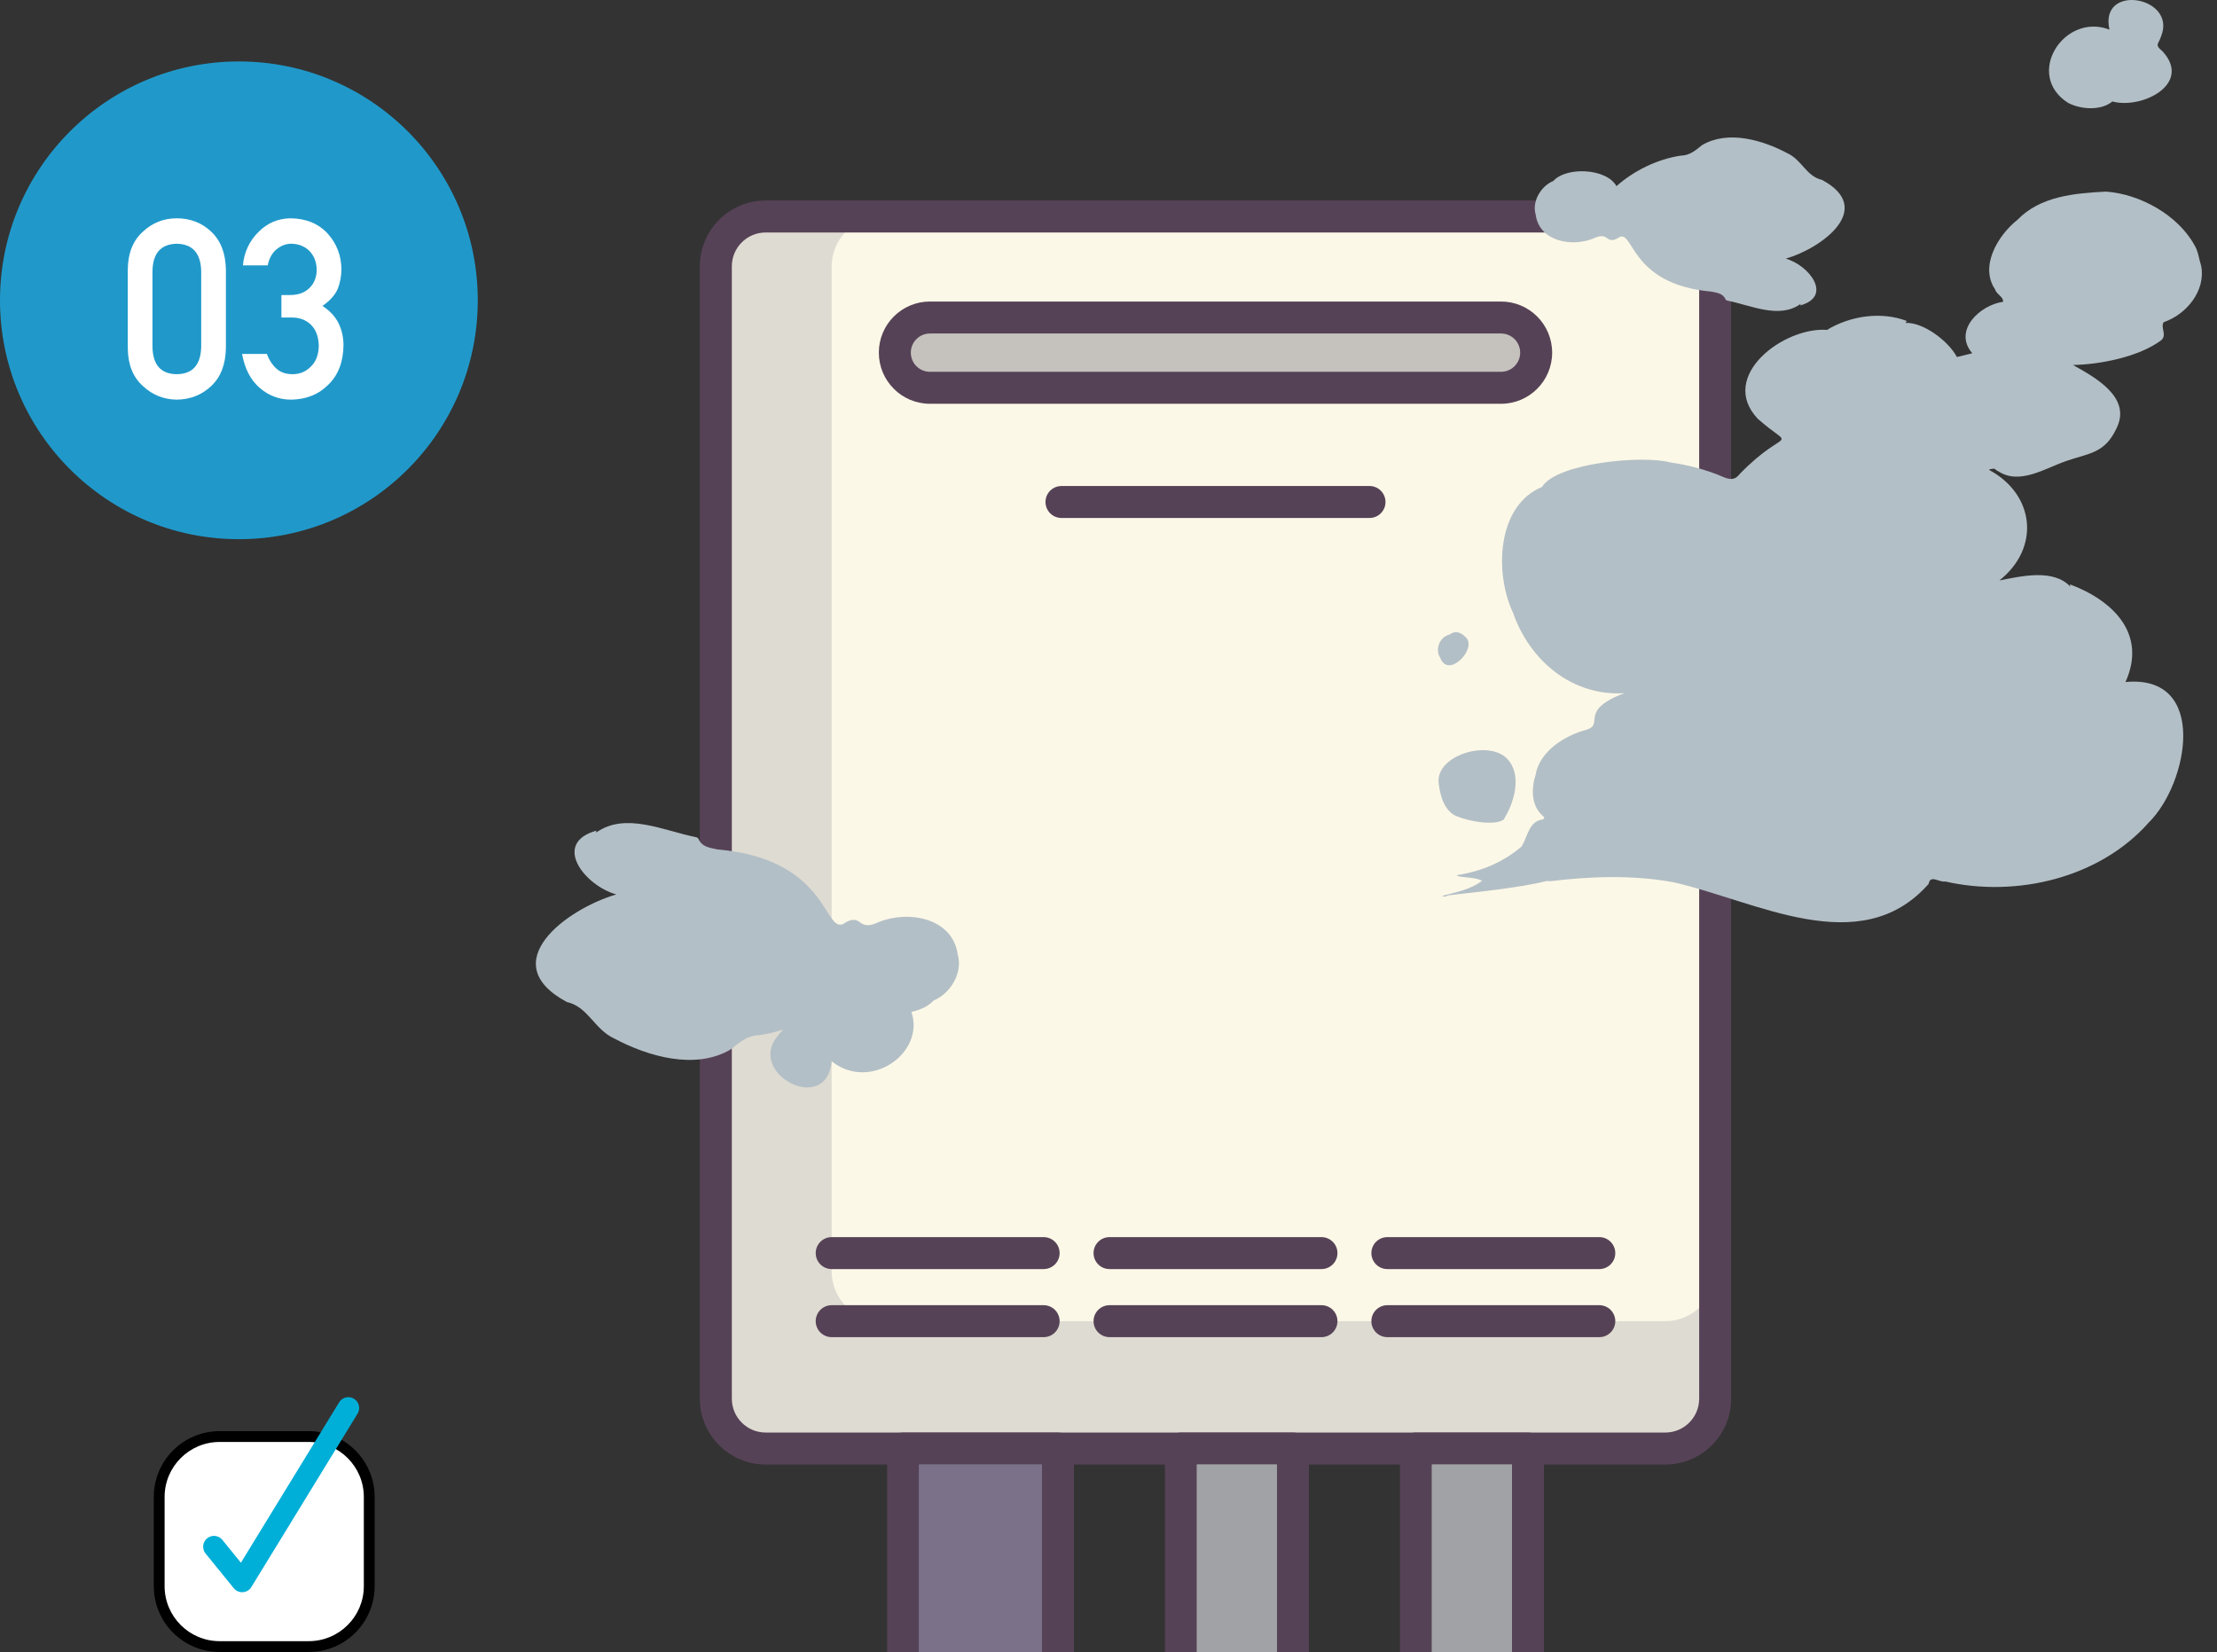 <?xml version="1.0" encoding="UTF-8"?>
<svg id="_レイヤー_2" data-name="レイヤー 2" xmlns="http://www.w3.org/2000/svg" width="205" height="152.765" viewBox="0 0 205 152.765">
  <rect x="0" y="0" width="205" height="152.765" fill="#333333" stroke="none"/>
  <defs>
    <style>
      .cls-1, .cls-2 {
        fill: none;
      }

      .cls-3 {
        fill: #b3bfc6;
      }

      .cls-4 {
        fill: #fcf8e7;
      }

      .cls-4, .cls-5, .cls-6, .cls-7, .cls-8, .cls-9 {
        fill-rule: evenodd;
      }

      .cls-5 {
        fill: #dedbd2;
      }

      .cls-6 {
        fill: #564256;
      }

      .cls-10 {
        fill: #fff;
      }

      .cls-7 {
        fill: #a1a2a5;
      }

      .cls-8 {
        fill: #c5c2be;
      }

      .cls-2 {
        stroke: #00afd8;
        stroke-linecap: round;
        stroke-linejoin: round;
        stroke-width: 2px;
      }

      .cls-9 {
        fill: #7b728a;
      }

      .cls-11 {
        fill: #2099ca;
      }
    </style>
  </defs>
  <g id="_レイヤー_1-2" data-name="レイヤー 1">
    <g>
      <circle class="cls-11" cx="22.089" cy="27.771" r="22.089"/>
      <g>
        <path class="cls-10" d="M11.816,24.921c.015-1.521.486-2.692,1.415-3.513.87-.813,1.909-1.22,3.116-1.22,1.243,0,2.3.408,3.17,1.222.885.822,1.342,1.995,1.371,3.519v7.275c-.029,1.516-.486,2.686-1.371,3.507-.87.815-1.927,1.229-3.17,1.245-1.207-.015-2.246-.429-3.116-1.243-.929-.821-1.4-1.988-1.415-3.502v-7.29ZM18.605,25.068c-.044-1.655-.797-2.498-2.258-2.528-1.469.03-2.218.873-2.248,2.528v7.007c.03,1.67.779,2.513,2.248,2.528,1.461-.015,2.214-.858,2.258-2.528v-7.007Z"/>
        <path class="cls-10" d="M26.023,27.282h.79c.783,0,1.391-.224,1.822-.671.433-.432.648-.993.648-1.683-.015-.698-.238-1.27-.669-1.718-.432-.432-.987-.656-1.668-.671-.49,0-.937.163-1.338.489-.425.326-.71.831-.856,1.513h-2.292c.116-1.221.595-2.25,1.436-3.087.826-.83,1.812-1.251,2.96-1.267,1.454.016,2.608.494,3.464,1.437.818.92,1.234,2.007,1.249,3.259,0,.633-.113,1.245-.339,1.833-.265.588-.736,1.112-1.415,1.572.694.453,1.195.996,1.505,1.629.294.634.441,1.297.441,1.991-.015,1.546-.479,2.765-1.391,3.655-.898.913-2.052,1.376-3.461,1.392-1.089,0-2.053-.361-2.893-1.084-.839-.723-1.383-1.77-1.632-3.14h2.291c.205.552.493.999.866,1.339.38.355.885.533,1.513.533.673,0,1.239-.238,1.699-.715.468-.446.709-1.082.724-1.906-.015-.839-.256-1.49-.724-1.951-.46-.446-1.045-.669-1.753-.669h-.979v-2.08Z"/>
      </g>
    </g>
    <g>
      <g>
        <path class="cls-10" d="M20.305,132.843h8.252c3.082,0,5.584,2.502,5.584,5.584v8.252c0,3.082-2.503,5.585-5.585,5.585h-8.252c-3.082,0-5.584-2.502-5.584-5.584v-8.252c0-3.082,2.503-5.585,5.585-5.585Z"/>
        <path d="M28.557,133.343c2.804,0,5.085,2.281,5.085,5.084v8.252c0,2.804-2.281,5.085-5.085,5.085h-8.252c-2.804,0-5.085-2.281-5.085-5.085v-8.252c0-2.804,2.281-5.084,5.085-5.084h8.252M28.557,132.343h-8.252c-3.36,0-6.085,2.724-6.085,6.084v8.252c0,3.36,2.724,6.085,6.085,6.085h8.252c3.36,0,6.085-2.724,6.085-6.085v-8.252c0-3.36-2.724-6.084-6.085-6.084h0Z"/>
      </g>
      <polyline class="cls-2" points="19.785 143.029 22.391 146.236 32.211 130.202"/>
    </g>
    <path class="cls-5" d="M158.596,24.631c0-2.547-2.065-4.612-4.612-4.612h-83.182c-2.547,0-4.612,2.065-4.612,4.612v104.709c0,2.547,2.065,4.612,4.612,4.612h83.182c2.547,0,4.612-2.065,4.612-4.612V24.631h0Z"/>
    <path class="cls-4" d="M158.596,24.631c0-1.223-.486-2.396-1.351-3.261-.865-.865-2.038-1.351-3.261-1.351h-72.469c-1.223,0-2.396.486-3.261,1.351-.865.865-1.351,2.038-1.351,3.261v92.93c0,1.223.486,2.396,1.351,3.261.865.865,2.038,1.351,3.261,1.351h72.469c1.223,0,2.396-.486,3.261-1.351.865-.865,1.351-2.038,1.351-3.261V24.631h0Z"/>
    <path class="cls-8" d="M142.045,32.611c0-1.795-1.455-3.249-3.249-3.249h-52.803c-1.795,0-3.249,1.455-3.249,3.249h0c0,1.795,1.455,3.25,3.249,3.25h52.803c1.795,0,3.249-1.455,3.249-3.249h0Z"/>
    <path class="cls-6" d="M160.075,24.631c0-3.364-2.727-6.09-6.09-6.09h-83.182c-3.364,0-6.09,2.727-6.09,6.09v104.709c0,3.364,2.727,6.09,6.09,6.09h83.182c3.364,0,6.09-2.727,6.09-6.09V24.631h0ZM157.118,24.631v104.709c0,1.731-1.403,3.133-3.133,3.133h-83.182c-1.731,0-3.133-1.403-3.133-3.133V24.631c0-1.731,1.403-3.133,3.133-3.133h83.182c1.731,0,3.133,1.403,3.133,3.133h0Z"/>
    <path class="cls-6" d="M143.523,32.611c0-2.611-2.117-4.728-4.728-4.728h-52.803c-2.611,0-4.728,2.117-4.728,4.728h0c0,2.611,2.117,4.728,4.728,4.728h52.803c2.611,0,4.728-2.117,4.728-4.728h0ZM140.566,32.611h0c0,.978-.793,1.771-1.771,1.771h-52.803c-.978,0-1.771-.793-1.771-1.771h0c0-.978.793-1.771,1.771-1.771h52.803c.978,0,1.771.793,1.771,1.771h0Z"/>
    <polygon class="cls-9" points="97.822 133.952 83.504 133.952 83.504 152.765 97.822 152.765 97.822 133.952 97.822 133.952"/>
    <path class="cls-6" d="M99.301,133.952c0-.816-.662-1.478-1.478-1.478h-14.318c-.816,0-1.478.662-1.478,1.478v18.813h17.275v-18.813h0ZM96.344,135.43v17.334h-11.361v-17.334h11.361Z"/>
    <path class="cls-7" d="M119.553,133.952h-10.358v18.813h10.358v-18.813h0ZM141.283,133.952h-10.358v18.813h10.358v-18.813h0Z"/>
    <path class="cls-6" d="M121.031,133.952c0-.816-.662-1.478-1.478-1.478h-10.358c-.816,0-1.478.662-1.478,1.478v18.813h13.314v-18.813h0ZM142.762,133.952c0-.816-.662-1.478-1.478-1.478h-10.358c-.816,0-1.478.662-1.478,1.478v18.813h13.314v-18.813h0ZM118.074,135.43v17.334h-7.401v-17.334h7.401ZM139.805,135.43v17.334h-7.401v-17.334h7.401Z"/>
    <path class="cls-6" d="M76.904,123.651h19.598c.816,0,1.478-.662,1.478-1.478s-.662-1.478-1.478-1.478h-19.598c-.816,0-1.478.662-1.478,1.478s.662,1.478,1.478,1.478h0ZM102.595,123.651h19.598c.816,0,1.478-.662,1.478-1.478s-.662-1.478-1.478-1.478h-19.598c-.816,0-1.478.662-1.478,1.478s.663,1.478,1.478,1.478h0ZM128.285,123.651h19.598c.816,0,1.478-.662,1.478-1.478s-.662-1.478-1.478-1.478h-19.598c-.816,0-1.478.662-1.478,1.478s.663,1.478,1.478,1.478h0ZM102.595,117.356h19.598c.816,0,1.478-.662,1.478-1.478s-.662-1.478-1.478-1.478h-19.598c-.816,0-1.478.662-1.478,1.478s.663,1.478,1.478,1.478h0ZM128.285,117.356h19.598c.816,0,1.478-.662,1.478-1.478s-.662-1.478-1.478-1.478h-19.598c-.816,0-1.478.662-1.478,1.478s.663,1.478,1.478,1.478h0ZM76.904,117.356h19.598c.816,0,1.478-.662,1.478-1.478s-.662-1.478-1.478-1.478h-19.598c-.816,0-1.478.662-1.478,1.478s.662,1.478,1.478,1.478h0Z"/>
    <path class="cls-6" d="M98.152,47.899h28.483c.816,0,1.478-.662,1.478-1.478s-.662-1.478-1.478-1.478h-28.483c-.816,0-1.478.662-1.478,1.478s.662,1.478,1.478,1.478h0Z"/>
    <polygon class="cls-9" points="96.344 135.43 84.983 135.43 84.983 152.765 96.344 152.765 96.344 135.43 96.344 135.43"/>
    <polygon class="cls-7" points="118.074 135.43 110.673 135.43 110.673 152.765 118.074 152.765 118.074 135.43 118.074 135.43"/>
    <polygon class="cls-7" points="139.805 135.43 132.404 135.43 132.404 152.765 139.805 152.765 139.805 135.43 139.805 135.43"/>
    <g>
      <path class="cls-3" d="M191.243,9.521c1.209.621,3.054.722,4.082-.138,2.728.744,7.404-1.614,4.648-4.628-.796-.658-.374-.628-.133-1.429,1.451-3.645-5.756-4.92-4.784-.589-4.224-1.613-7.898,4.207-3.813,6.784Z"/>
      <path class="cls-3" d="M203.532,24.575c-.198-.622-.266-1.326-.604-1.886h0c-1.542-2.808-5.048-4.75-8.197-4.971.01.034.009.059.002.079-.003-.025-.005-.05-.002-.079-2.92.155-6.054.414-8.189,2.614-1.78,1.41-3.527,4.284-2.054,6.44.117.449.796.685.725,1.138-2.11.289-4.658,2.642-2.841,4.759-.516.126-.968.236-1.42.346-.822-1.537-3.176-3.245-4.747-3.15.016-.061.056-.121.124-.177-2.35-.91-5.232-.493-7.386.818-4.014-.296-10.112,4.289-6.408,8.219,3.499,3.079,2.754.564-1.668,5.105-.452.608-.951.533-1.593.247-1.524-.653-3.2-1.082-4.817-1.313-2.546-.704-10.541.054-11.875,2.268-4.192,1.727-4.404,7.986-2.668,11.654,1.543,4.418,5.463,7.709,10.282,7.414-4.249,1.602-1.831,2.855-3.463,3.368-2.009.526-4.359,1.978-4.737,4.166-.407,1.26-.428,2.854.649,3.801.124.112.239.21.021.337-1.324.157-1.41,1.652-1.985,2.522-1.721,1.455-3.715,2.287-5.948,2.63.003.025.006.05.01.075.765.189,1.59.104,2.307.441-1.09.835-2.4,1.056-3.7,1.404.255.13.405.033.557-.048,3.045-.358,6.352-.661,9.285-1.356.002.007.002.012.004.02,0,0,0,0,0,0,.009.025,0,.041-.024.048,3.834-.468,7.711-.621,11.527.069,7.569,1.68,17.303,7.339,23.641.156.139-.892.995-.108,1.531-.219,6.572,1.494,14.244-.298,18.805-5.437-.037-.045-.062-.084-.08-.116.032.03.06.066.08.116,3.703-3.641,5.548-13.738-2.139-13.008,2.002-4.427-1.111-7.52-5.128-9.031-.004.079.012.149.035.215-1.563-1.678-4.527-.978-6.565-.577,3.81-3.022,3.264-7.952-.945-10.219.09-.139.249-.057.365-.116.212-.041.284.202.463.228,1.964,1.315,4.322-.256,6.284-.934,2.143-.744,3.586-.693,4.678-3.06,1.385-2.844-2-4.678-4.042-5.824,2.529-.046,6.115-.758,8.148-2.28.593-.488-.091-1.173.242-1.678,2.105-.722,3.913-2.913,3.462-5.22Z"/>
      <path class="cls-3" d="M141.998,19.835c.326,2.485,3.316,3.035,5.328,2.223.418-.191.863-.363,1.267-.042.367.292.675.195,1.012-.002,1.487-1.081.905,4.284,8.654,4.952.504.116,1.054.145,1.304.725.025.057.124.109.193.114,2.154.431,4.756,1.714,6.729.308.01.048.006.094-.03.133,3.063-.845.824-3.729-1.33-4.326,3.352-.978,8.307-4.63,3.35-7.284-1.455-.332-1.852-1.849-3.209-2.471-2.291-1.218-5.49-2.156-7.885-.745-.591.477-1.135.962-1.968.972-2.235.337-4.395,1.442-5.942,2.822-.929-1.669-4.642-1.816-5.843-.477-1.127.458-1.991,1.879-1.63,3.097Z"/>
      <path class="cls-3" d="M134.713,75.485c1.079.449,3.348.893,4.306.329.984-1.526,1.762-4.121.376-5.615-1.734-1.897-6.895-.305-6.338,2.404.121,1.046.559,2.474,1.656,2.882Z"/>
      <path class="cls-3" d="M133.174,60.829c.715,1.929,3.257-.672,2.476-1.766-.387-.484-.982-.859-1.624-.376-.902.2-1.361,1.373-.852,2.141Z"/>
    </g>
    <path class="cls-3" d="M88.561,88.29c-.445-3.392-4.527-4.143-7.274-3.036-.571.261-1.178.496-1.73.058-.501-.398-.922-.265-1.381.002-2.03,1.475-1.236-5.849-11.815-6.76-.688-.159-1.439-.199-1.781-.99-.033-.077-.17-.149-.263-.156-2.941-.588-6.493-2.341-9.186-.421-.013-.066-.008-.128.04-.182-4.182,1.153-1.125,5.092,1.816,5.906-4.577,1.334-11.341,6.321-4.574,9.945,1.986.454,2.529,2.525,4.38,3.374,3.127,1.663,7.495,2.944,10.765,1.017.807-.651,1.549-1.313,2.687-1.327.736-.111,1.466-.286,2.18-.51-.123.143-.322.304-.54.621-2.849,3.469,4.564,7.364,5.01,2.305,3.569,2.849,8.674-.765,7.38-4.561.851-.191,1.595-.54,2.06-1.059,1.538-.625,2.718-2.565,2.225-4.228Z"/>
    <rect class="cls-1" y="58.316" width="205" height="46.292"/>
  </g>
</svg>